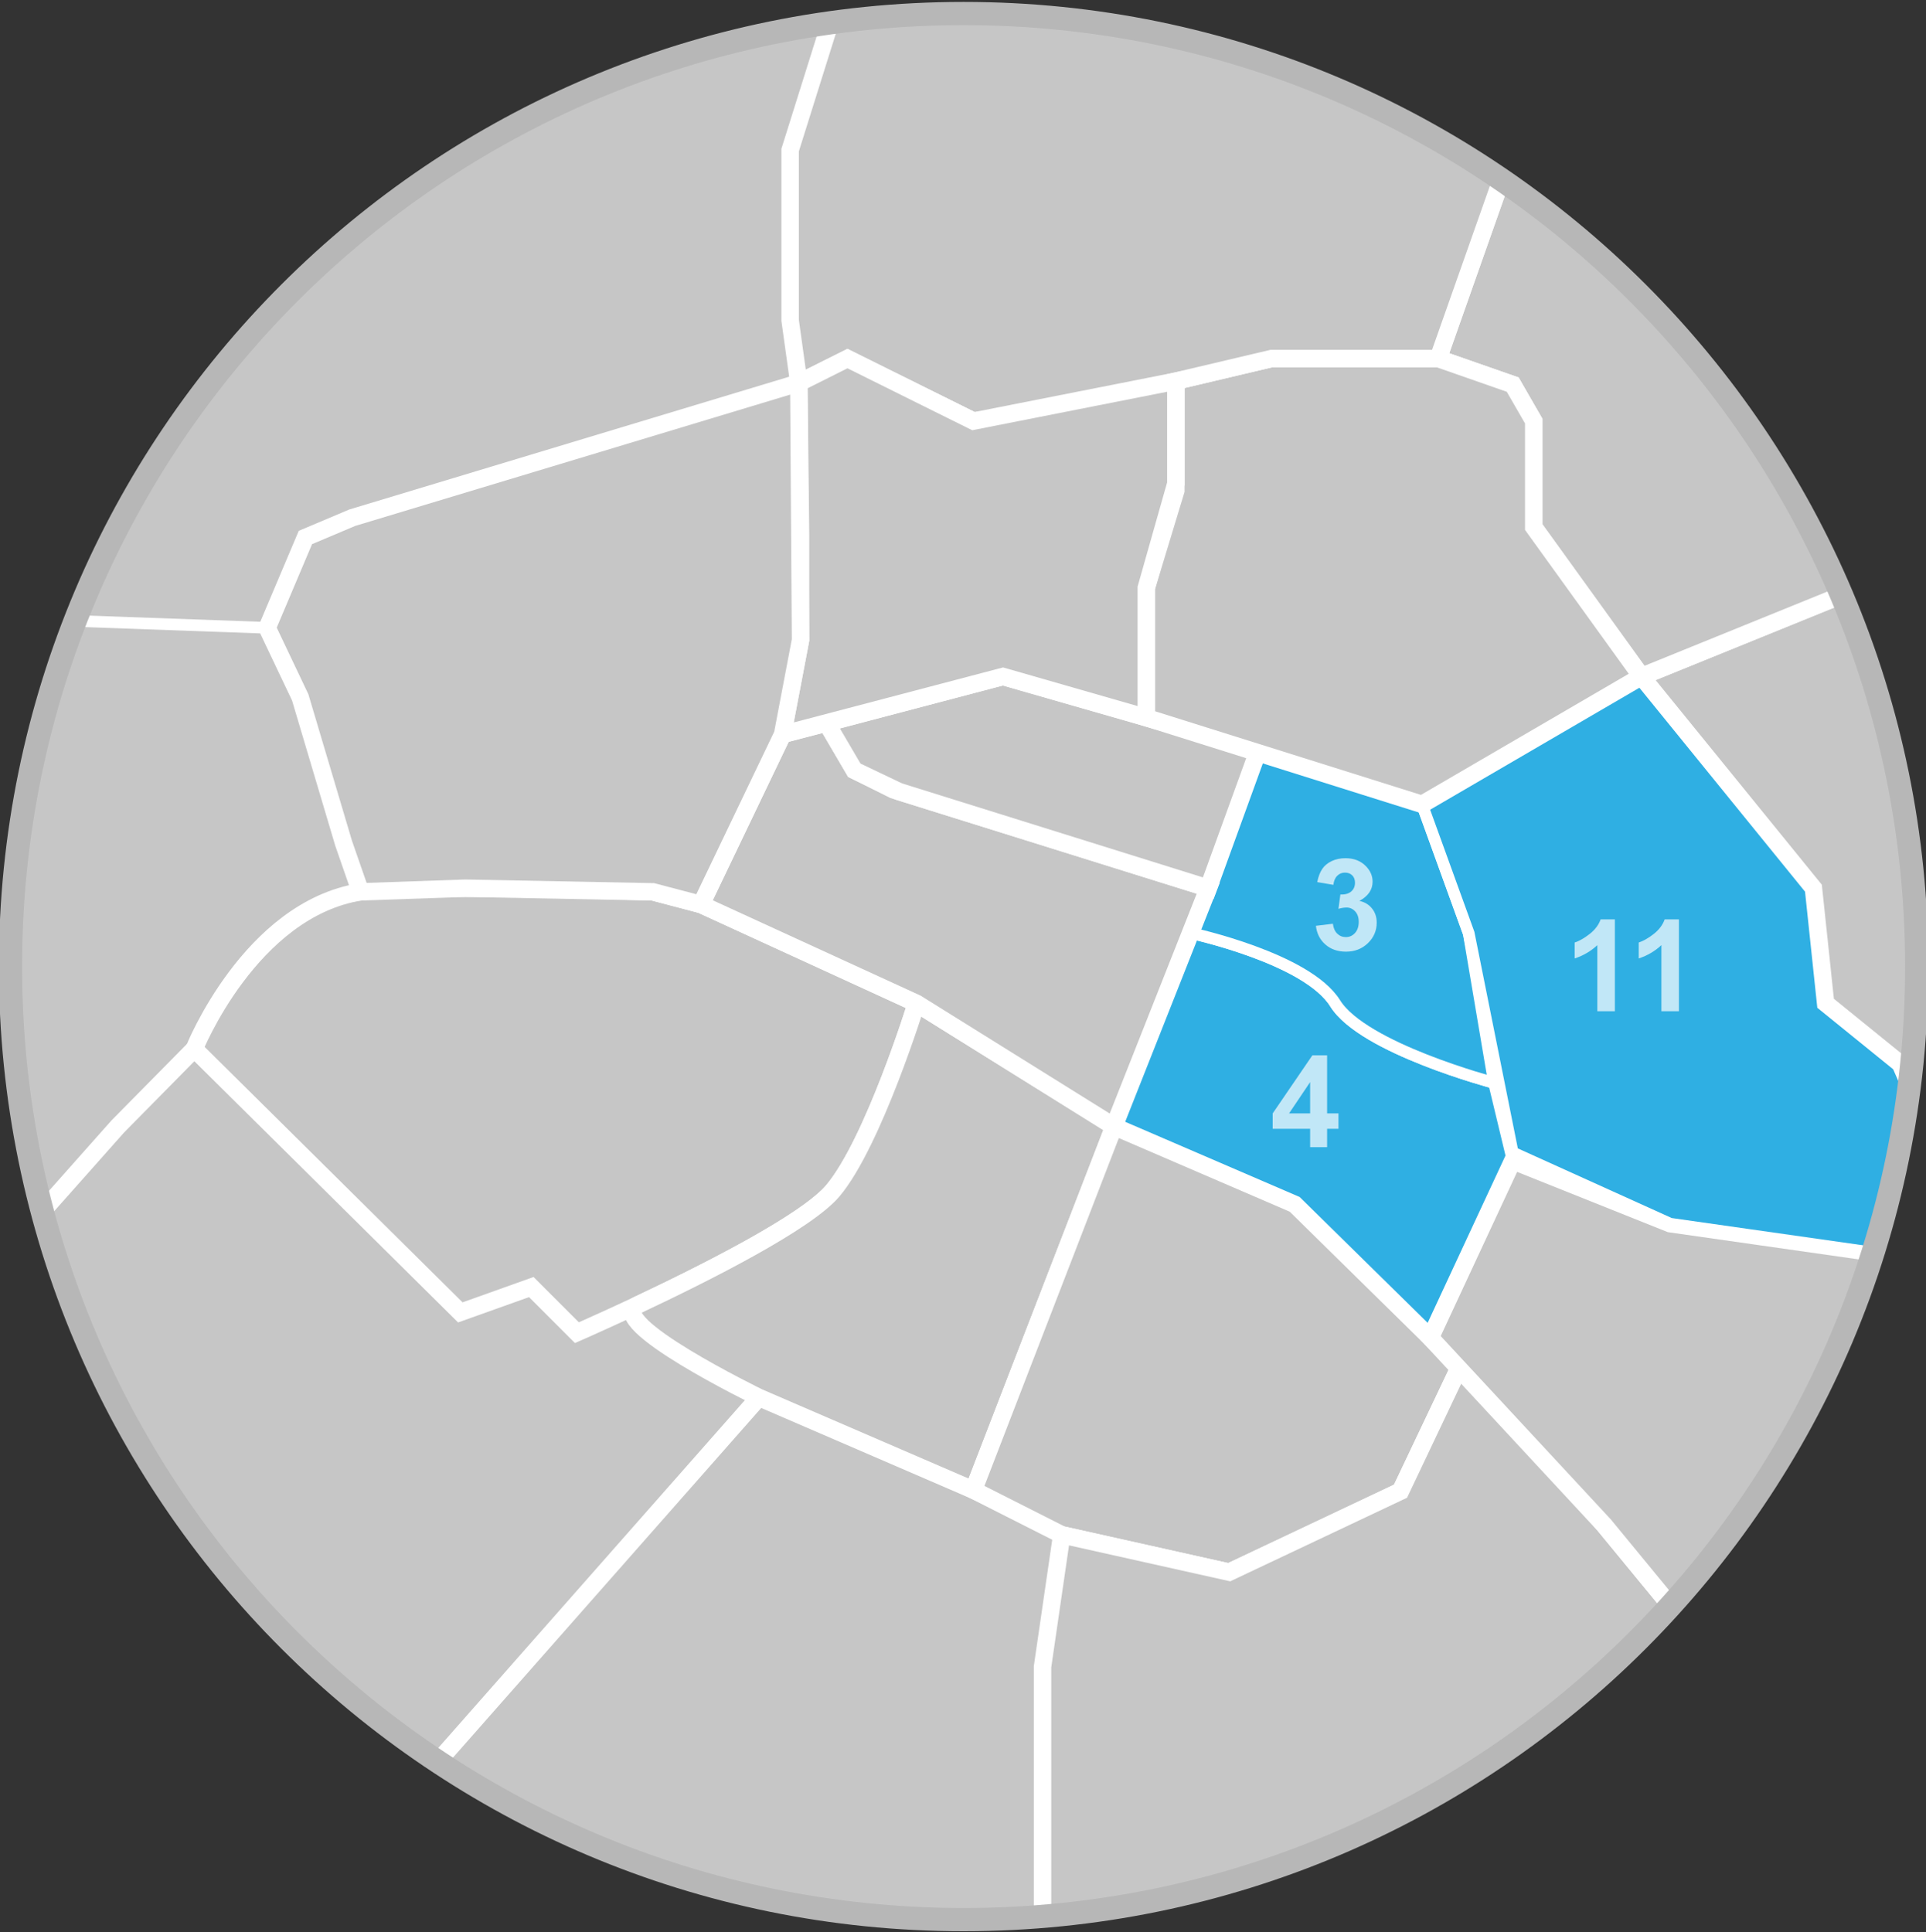<?xml version="1.0" encoding="utf-8"?>
<!-- Generator: Adobe Illustrator 15.0.2, SVG Export Plug-In . SVG Version: 6.00 Build 0)  -->
<!DOCTYPE svg PUBLIC "-//W3C//DTD SVG 1.1//EN" "http://www.w3.org/Graphics/SVG/1.1/DTD/svg11.dtd">
<svg version="1.1" id="Capa_1" xmlns="http://www.w3.org/2000/svg" xmlns:xlink="http://www.w3.org/1999/xlink" x="0px" y="0px"
	 width="165.701px" height="166.236px" viewBox="0 0 165.701 166.236" enable-background="new 0 0 165.701 166.236"
	 xml:space="preserve">
<rect x="0" y="0" width="165.701" height="166.236" fill="#333333" stroke="none"/>
<g>
	<g>
		<g>
			<g>
				<g>
					<defs>
						<circle id="SVGID_2_" cx="82.902" cy="83.165" r="82"/>
					</defs>
					<clipPath id="SVGID_3_">
						<use xlink:href="#SVGID_2_"  overflow="visible"/>
					</clipPath>
					<polygon clip-path="url(#SVGID_3_)" fill="#C6C6C6" points="144.865,42.184 140.748,42.184 139.49,43.691 140.748,48.321 
						142.179,50.075 144.801,48.54 					"/>
				</g>
			</g>
		</g>
		<g>
			<g>
				<g>
					<defs>
						<circle id="SVGID_4_" cx="82.902" cy="83.165" r="82"/>
					</defs>
					<clipPath id="SVGID_5_">
						<use xlink:href="#SVGID_4_"  overflow="visible"/>
					</clipPath>
					<path clip-path="url(#SVGID_5_)" fill="#C6C6C6" stroke="#FFFFFF" stroke-width="1.5" stroke-miterlimit="10" d="M88.755-4.125
						c4.934,0.448,24.889,0.23,28.791,0c3.903-0.229,17.35-2.242,19.518-2.242c2.17,0,18.648,0.825,20.387,2.502
						c1.732,1.681,11.71,11.006,11.71,15.56s-0.435,14.747,0,17.563c0.435,2.819,5.854,7.81,9.976,9.542
						c4.12,1.734,8.24,7.155,9.76,13.014c1.52,5.854,0.865,17.348,1.52,21.685c0.65,4.337,2.604,21.034,3.47,23.637
						c0.867,2.604-0.649,16.48-1.302,19.733c-0.65,3.253-0.434,14.53-3.252,18.434c-2.818,3.902-5.422,6.288-8.023,6.072
						c-2.603-0.218-8.457,4.335-10.408,6.723c-1.95,2.388-18.647,9.106-23.203,12.796c-4.555,3.687-25.807,13.229-27.975,13.88
						c-2.168,0.647-6.072,1.952-11.061,0c-4.988-1.951-10.625,0.977-13.445,1.028c-2.818,0.055-16.698-2.98-24.938-6.45
						c-8.241-3.473-32.961-10.626-36.215-11.93c-3.253-1.302-11.71-3.687-13.879-4.771c-2.169-1.086-14.095-9.324-15.614-9.108
						c-1.518,0.216-10.842,8.24-10.842,8.24h-7.156c0,0,0.216-11.277-1.951-12.36c-2.169-1.085-9.108-1.519-13.229-4.12
						c-4.12-2.603-7.373-6.938-7.373-8.021s2.168-3.254,2.603-5.639c0.433-2.388,2.385-6.509,2.385-6.509l-4.988-1.731v-4.988
						l8.241,0.217c0,0,10.408-25.587,12.36-29.925c1.952-4.337,12.361-21.469,14.096-24.288c1.734-2.815,4.987-8.891,4.987-8.891
						l-3.252-3.253c0,0,11.493-14.746,14.529-17.352c3.037-2.602,7.374-5.42,9.108-5.42c1.735,0,5.205-1.518,9.542-5.854
						S45.12,5.404,47.938,3.235c2.819-2.168,7.59-6.288,15.613-6.288C71.572-3.054,88.755-4.125,88.755-4.125z"/>
				</g>
			</g>
		</g>
		<g>
			<g>
				<g>
					<defs>
						<circle id="SVGID_6_" cx="82.902" cy="83.165" r="82"/>
					</defs>
					<clipPath id="SVGID_7_">
						<use xlink:href="#SVGID_6_"  overflow="visible"/>
					</clipPath>
					<path clip-path="url(#SVGID_7_)" fill="#C6C6C6" stroke="#FFFFFF" stroke-width="1.5" stroke-miterlimit="10" d="
						M16.716,90.249l22.889,22.671l6.104-2.18l3.924,3.924c0,0,18.53-8.063,22.018-12.207c3.488-4.143,7.193-16.132,7.193-16.132
						l-18.529-8.5l-4.143-1.091c0,0-20.804-0.699-25.157,0C21.511,78.26,16.716,90.249,16.716,90.249z"/>
				</g>
			</g>
		</g>
		<g>
			<g>
				<g>
					<defs>
						<circle id="SVGID_8_" cx="82.902" cy="83.165" r="82"/>
					</defs>
					<clipPath id="SVGID_9_">
						<use xlink:href="#SVGID_8_"  overflow="visible"/>
					</clipPath>
					<path clip-path="url(#SVGID_9_)" fill="#2FAFE3" stroke="#FFFFFF" stroke-miterlimit="10" d="M128.535,93.17
						c0,0-11.257-2.97-13.667-6.845c-2.412-3.875-12.328-6.019-12.328-6.019l-6.7,16.613l15.545,6.7l11.673,11.477l7.086-15.229
						L128.535,93.17z"/>
				</g>
			</g>
		</g>
		<g>
			<g>
				<g>
					<defs>
						<circle id="SVGID_10_" cx="82.902" cy="83.165" r="82"/>
					</defs>
					<clipPath id="SVGID_11_">
						<use xlink:href="#SVGID_10_"  overflow="visible"/>
					</clipPath>
					<path clip-path="url(#SVGID_11_)" fill="#2FAFE3" stroke="#FFFFFF" stroke-miterlimit="10" d="M128.535,93.17
						c0,0-11.257-2.97-13.667-6.845c-2.412-3.875-12.328-6.019-12.328-6.019l5.732-15.788l14.066,4.688l4.021,11.101L128.535,93.17z
						"/>
				</g>
			</g>
		</g>
		<g>
			<g>
				<g>
					<defs>
						<circle id="SVGID_12_" cx="82.902" cy="83.165" r="82"/>
					</defs>
					<clipPath id="SVGID_13_">
						<use xlink:href="#SVGID_12_"  overflow="visible"/>
					</clipPath>
					<path clip-path="url(#SVGID_13_)" fill="#C6C6C6" stroke="#FFFFFF" stroke-width="1.5" stroke-miterlimit="10" d="
						M78.844,86.325c0,0-3.706,11.989-7.193,16.132c-2.284,2.713-11.02,7.108-16.778,9.818c-3.033,1.429,10.416,7.963,10.416,7.963
						l18.462,7.974l12.09-31.29L78.844,86.325z"/>
				</g>
			</g>
		</g>
		<g>
			<g>
				<g>
					<defs>
						<circle id="SVGID_14_" cx="82.902" cy="83.165" r="82"/>
					</defs>
					<clipPath id="SVGID_15_">
						<use xlink:href="#SVGID_14_"  overflow="visible"/>
					</clipPath>
					<polygon clip-path="url(#SVGID_15_)" fill="#C6C6C6" stroke="#FFFFFF" stroke-width="1.5" stroke-miterlimit="10" points="
						105.756,135.272 120.495,128.305 125.588,117.584 111.385,103.622 95.84,96.922 83.75,128.212 91.347,132.056 					"/>
				</g>
			</g>
		</g>
		<g>
			<g>
				<g>
					<defs>
						<circle id="SVGID_16_" cx="82.902" cy="83.165" r="82"/>
					</defs>
					<clipPath id="SVGID_17_">
						<use xlink:href="#SVGID_16_"  overflow="visible"/>
					</clipPath>
					<polygon clip-path="url(#SVGID_17_)" fill="#C6C6C6" stroke="#FFFFFF" stroke-width="1.5" stroke-miterlimit="10" points="
						76.869,67.959 73.502,66.276 71.117,62.207 67.329,63.189 60.315,77.824 78.844,86.325 95.84,96.922 103.951,76.422 					"/>
				</g>
			</g>
		</g>
		<g>
			<g>
				<g>
					<defs>
						<circle id="SVGID_18_" cx="82.902" cy="83.165" r="82"/>
					</defs>
					<clipPath id="SVGID_19_">
						<use xlink:href="#SVGID_18_"  overflow="visible"/>
					</clipPath>
					<polygon clip-path="url(#SVGID_19_)" fill="#C6C6C6" stroke="#FFFFFF" stroke-width="1.5" stroke-miterlimit="10" points="
						71.117,62.207 86.289,58.204 108.272,64.518 103.951,76.422 77.336,68.105 73.502,66.276 					"/>
				</g>
			</g>
		</g>
		<g>
			<g>
				<g>
					<defs>
						<circle id="SVGID_20_" cx="82.902" cy="83.165" r="82"/>
					</defs>
					<clipPath id="SVGID_21_">
						<use xlink:href="#SVGID_20_"  overflow="visible"/>
					</clipPath>
					<path clip-path="url(#SVGID_21_)" fill="#C6C6C6" stroke="#FFFFFF" stroke-width="1.5" stroke-miterlimit="10" d="
						M100.167,174.741l-10.473-10.487v-20.852l1.652-11.346l14.406,3.216l14.739-6.967l5.093-10.725l11.959,13.063l20.221,24.583
						c0,0-3.603,1.721-5.729,2.937c-2.13,1.216-6.509,4.227-7.644,4.864c-1.135,0.642-12.541,6.405-14.643,7.37
						c-2.102,0.964-11.499,5.619-14.868,5.396c-3.368-0.221-8.349-1.84-10.217-1.696C102.8,174.241,100.167,174.741,100.167,174.741
						z"/>
				</g>
			</g>
		</g>
		<g>
			<g>
				<g>
					<defs>
						<circle id="SVGID_22_" cx="82.902" cy="83.165" r="82"/>
					</defs>
					<clipPath id="SVGID_23_">
						<use xlink:href="#SVGID_22_"  overflow="visible"/>
					</clipPath>
					<path clip-path="url(#SVGID_23_)" fill="#C6C6C6" stroke="#FFFFFF" stroke-width="1.5" stroke-miterlimit="10" d="
						M143.687,105.287l-13.543-5.418l-7.086,15.229l14.969,16.134l19.738,24c0,0,11.096-5.56,11.922-6.16
						c0.828-0.604,4.108-3.88,5.535-4.862c1.428-0.98,3.711-2.715,5.422-2.802c1.711-0.088,3.959-0.483,5.877-2.703
						c1.92-2.221,4.291-2.494,5.049-11.151c0.758-8.656,1.673-15.279,1.673-15.279l-21.542-2.99L143.687,105.287z"/>
				</g>
			</g>
		</g>
		<g>
			<g>
				<g>
					<defs>
						<circle id="SVGID_24_" cx="82.902" cy="83.165" r="82"/>
					</defs>
					<clipPath id="SVGID_25_">
						<use xlink:href="#SVGID_24_"  overflow="visible"/>
					</clipPath>
					<polygon clip-path="url(#SVGID_25_)" fill="#2FAFE3" stroke="#FFFFFF" stroke-miterlimit="10" points="141.22,58.204 
						156.019,76.422 157.063,86.325 163.491,91.536 167.526,102.447 171.194,109.207 143.687,105.287 130.144,99.158 
						126.362,80.306 122.342,69.208 					"/>
				</g>
			</g>
		</g>
		<g>
			<g>
				<g>
					<defs>
						<circle id="SVGID_26_" cx="82.902" cy="83.165" r="82"/>
					</defs>
					<clipPath id="SVGID_27_">
						<use xlink:href="#SVGID_26_"  overflow="visible"/>
					</clipPath>
					<path clip-path="url(#SVGID_27_)" fill="#C6C6C6" stroke="#FFFFFF" stroke-width="1.5" stroke-miterlimit="10" d="
						M158.147,51.328l14.461-0.597l12.938-6.189c0,0,3.688,5.491,4.042,11.591c0.354,6.103,0.154,12.142,1.223,20.289
						c1.063,8.151,3.328,21.279,3.328,21.279l-0.9,14.567l-22.045-3.063l-7.703-17.671l-6.428-5.211l-1.047-9.903L141.22,58.204
						L158.147,51.328z"/>
				</g>
			</g>
		</g>
		<g>
			<g>
				<g>
					<defs>
						<circle id="SVGID_28_" cx="82.902" cy="83.165" r="82"/>
					</defs>
					<clipPath id="SVGID_29_">
						<use xlink:href="#SVGID_28_"  overflow="visible"/>
					</clipPath>
					<path clip-path="url(#SVGID_29_)" fill="#C6C6C6" stroke="#FFFFFF" stroke-width="1.5" stroke-miterlimit="10" d="
						M123.729,30.851l6.414,2.239l1.81,3.143v9.118l9.267,12.853l16.928-6.875l14.461-0.597l12.941-6.189
						c0,0-2.08-3.521-5.373-5.223c-3.292-1.701-10.854-7.61-11.02-10.063c-0.165-2.449,1.129-15.932-0.176-18.721
						c-1.308-2.791-8.719-13.449-11.535-14.401c-2.815-0.949-17.676-2.735-20.385-2.502c-2.709,0.235-6.918,0.752-6.918,0.752
						L131.8,7.983L123.729,30.851z"/>
				</g>
			</g>
		</g>
		<g>
			<g>
				<g>
					<defs>
						<circle id="SVGID_30_" cx="82.902" cy="83.165" r="82"/>
					</defs>
					<clipPath id="SVGID_31_">
						<use xlink:href="#SVGID_30_"  overflow="visible"/>
					</clipPath>
					<polygon clip-path="url(#SVGID_31_)" fill="#C6C6C6" stroke="#FFFFFF" stroke-width="1.5" stroke-miterlimit="10" points="
						101.161,32.795 101.161,42.212 98.62,50.581 98.62,61.746 122.342,69.208 141.22,58.204 131.953,45.351 131.953,36.233 
						130.144,33.093 123.729,30.851 109.382,30.851 					"/>
				</g>
			</g>
		</g>
		<g>
			<g>
				<g>
					<defs>
						<circle id="SVGID_32_" cx="82.902" cy="83.165" r="82"/>
					</defs>
					<clipPath id="SVGID_33_">
						<use xlink:href="#SVGID_32_"  overflow="visible"/>
					</clipPath>
					<path clip-path="url(#SVGID_33_)" fill="#C6C6C6" stroke="#FFFFFF" stroke-width="1.5" stroke-miterlimit="10" d="
						M67.978,12.914v14.649l0.748,5.381l4.185-2.093l10.84,5.381l7.396-1.046l10.016-2.395l8.221-1.94h14.35l8.07-22.869
						l-1.658-13.6c0,0-11.588,1.498-14.604,1.569c-3.02,0.072-26.783-0.08-26.783-0.08L73.069-3.31L67.978,12.914z"/>
				</g>
			</g>
		</g>
		<g>
			<g>
				<g>
					<defs>
						<circle id="SVGID_34_" cx="82.902" cy="83.165" r="82"/>
					</defs>
					<clipPath id="SVGID_35_">
						<use xlink:href="#SVGID_34_"  overflow="visible"/>
					</clipPath>
					<polygon clip-path="url(#SVGID_35_)" fill="#C6C6C6" stroke="#FFFFFF" stroke-width="1.5" stroke-miterlimit="10" points="
						68.874,46.098 68.874,55.065 67.329,63.189 86.289,58.204 98.62,61.746 98.62,50.581 101.161,41.613 101.161,32.795 
						83.75,36.233 72.91,30.851 68.725,32.945 					"/>
				</g>
			</g>
		</g>
		<g>
			<g>
				<g>
					<defs>
						<circle id="SVGID_36_" cx="82.902" cy="83.165" r="82"/>
					</defs>
					<clipPath id="SVGID_37_">
						<use xlink:href="#SVGID_36_"  overflow="visible"/>
					</clipPath>
					<polygon clip-path="url(#SVGID_37_)" fill="#C6C6C6" stroke="#FFFFFF" stroke-width="1.5" stroke-miterlimit="10" points="
						22.986,54.019 26.275,46.247 30.312,44.542 68.725,32.945 68.874,55.065 67.329,63.189 60.315,77.824 56.172,76.734 
						40.026,76.423 31.015,76.734 29.563,72.553 25.827,59.998 					"/>
				</g>
				<g>
					<defs>
						<circle id="SVGID_38_" cx="82.902" cy="83.165" r="82"/>
					</defs>
					<clipPath id="SVGID_39_">
						<use xlink:href="#SVGID_38_"  overflow="visible"/>
					</clipPath>
					
						<line clip-path="url(#SVGID_39_)" fill="none" stroke="#FFFFFF" stroke-miterlimit="10" x1="22.986" y1="54.019" x2="-0.549" y2="53.176"/>
				</g>
			</g>
		</g>
		<g>
			<g>
				<g>
					<defs>
						<circle id="SVGID_40_" cx="82.902" cy="83.165" r="82"/>
					</defs>
					<clipPath id="SVGID_41_">
						<use xlink:href="#SVGID_40_"  overflow="visible"/>
					</clipPath>
					<polyline clip-path="url(#SVGID_41_)" fill="#C6C6C6" stroke="#FFFFFF" stroke-width="1.5" stroke-miterlimit="10" points="
						16.716,90.249 10.133,96.922 -4.067,112.911 -14.829,131.445 -19.522,138.306 					"/>
				</g>
			</g>
		</g>
		<g>
			<g>
				<g>
					<defs>
						<circle id="SVGID_42_" cx="82.902" cy="83.165" r="82"/>
					</defs>
					<clipPath id="SVGID_43_">
						<use xlink:href="#SVGID_42_"  overflow="visible"/>
					</clipPath>
					
						<line clip-path="url(#SVGID_43_)" fill="none" stroke="#FFFFFF" stroke-width="1.5" stroke-miterlimit="10" x1="65.288" y1="120.238" x2="32.896" y2="156.983"/>
				</g>
			</g>
		</g>
	</g>
	<g>
		<path id="SVGID_1_" fill="none" stroke="#B7B7B7" stroke-width="2" stroke-miterlimit="10" d="M82.902,1.165
			c45.287,0,82,36.713,82,82s-36.713,82-82,82s-82-36.713-82-82S37.615,1.165,82.902,1.165z"/>
	</g>
</g>
<g opacity="0.7">
	<path fill="#FFFFFF" d="M113.212,79.657l1.461-0.177c0.047,0.372,0.172,0.657,0.377,0.854c0.203,0.196,0.451,0.295,0.74,0.295
		c0.313,0,0.574-0.118,0.787-0.354s0.32-0.555,0.32-0.956c0-0.38-0.103-0.681-0.307-0.902s-0.453-0.333-0.746-0.333
		c-0.193,0-0.425,0.038-0.693,0.112l0.166-1.229c0.408,0.011,0.721-0.078,0.936-0.266c0.215-0.188,0.322-0.438,0.322-0.749
		c0-0.266-0.079-0.477-0.236-0.635c-0.158-0.157-0.367-0.236-0.629-0.236c-0.258,0-0.479,0.09-0.66,0.27
		c-0.184,0.179-0.294,0.439-0.334,0.783l-1.391-0.236c0.097-0.476,0.242-0.856,0.438-1.141c0.195-0.285,0.468-0.509,0.816-0.672
		c0.35-0.163,0.74-0.244,1.174-0.244c0.741,0,1.336,0.236,1.783,0.709c0.369,0.387,0.553,0.823,0.553,1.311
		c0,0.691-0.377,1.242-1.133,1.654c0.451,0.097,0.812,0.313,1.082,0.65c0.271,0.336,0.406,0.742,0.406,1.219
		c0,0.691-0.253,1.28-0.758,1.768c-0.505,0.486-1.133,0.73-1.885,0.73c-0.713,0-1.304-0.205-1.773-0.615
		C113.56,80.856,113.288,80.32,113.212,79.657z"/>
</g>
<g opacity="0.7">
	<path fill="#FFFFFF" d="M112.716,98.706v-1.584h-3.223V95.8l3.416-5h1.268v4.996h0.978v1.326h-0.978v1.584H112.716z
		 M112.716,95.796v-2.691l-1.811,2.691H112.716z"/>
</g>
<g opacity="0.7">
	<path fill="#FFFFFF" d="M138.934,87.01h-1.51v-5.688c-0.551,0.516-1.201,0.896-1.949,1.144v-1.37
		c0.394-0.129,0.822-0.373,1.283-0.732c0.463-0.36,0.779-0.78,0.951-1.26h1.225V87.01z"/>
	<path fill="#FFFFFF" d="M144.444,87.01h-1.509v-5.688c-0.552,0.516-1.202,0.896-1.95,1.144v-1.37
		c0.394-0.129,0.821-0.373,1.284-0.732c0.461-0.36,0.778-0.78,0.95-1.26h1.225V87.01z"/>
</g>
</svg>
